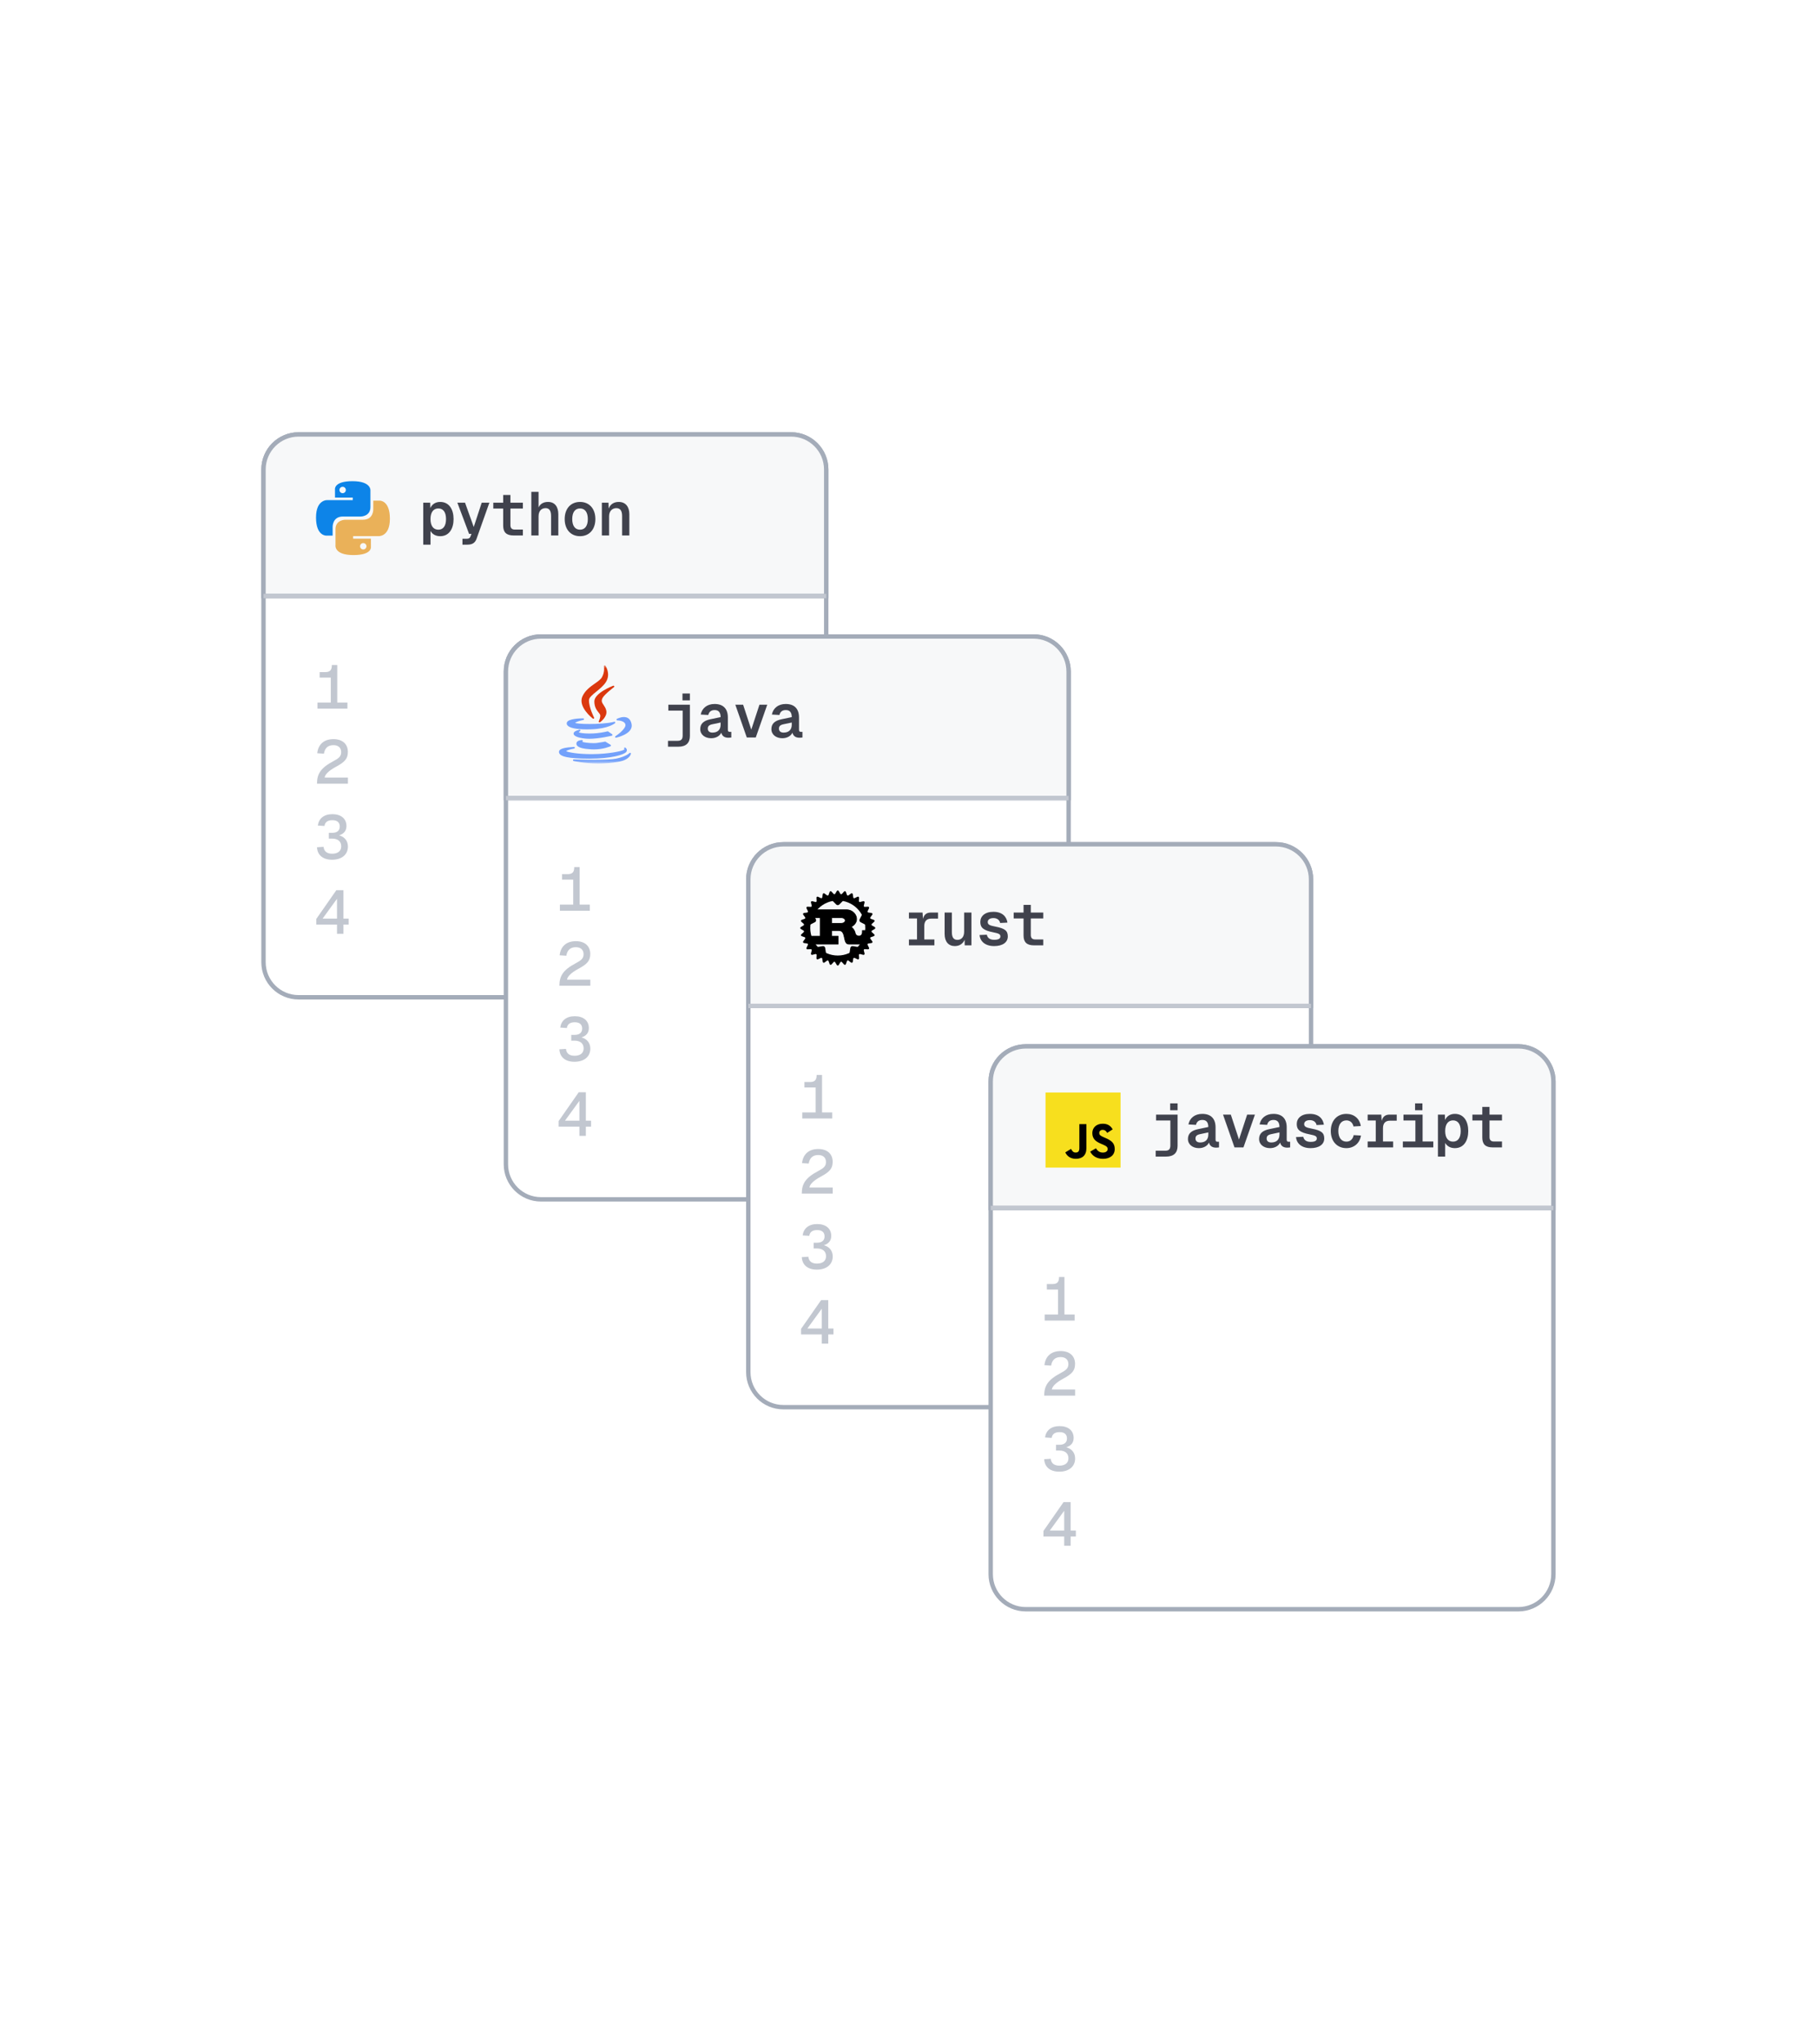 <svg width="630" height="708" viewBox="0 0 630 708" fill="none" xmlns="http://www.w3.org/2000/svg">
<g clip-path="url(#clip0_4753_28415)">
<g filter="url(#filter0_d_4753_28415)">
<path d="M271.159 147.5H100.466C93.754 147.5 88.312 152.941 88.312 159.653V330.347C88.312 337.059 93.754 342.5 100.466 342.5H271.159C277.871 342.5 283.312 337.059 283.312 330.347V159.653C283.312 152.941 277.871 147.5 271.159 147.5Z" fill="white" stroke="#A4ACB9" stroke-width="1.519"/>
<path d="M88.312 159.653C88.312 152.941 93.754 147.5 100.466 147.5H271.159C277.871 147.5 283.312 152.941 283.312 159.653V203.5H88.312V159.653Z" fill="#F7F8F9" stroke="#A4ACB9" stroke-width="1.519"/>
<path d="M143.672 185.691V171.144H146.075L146.118 172.994C146.777 171.633 147.968 170.888 149.542 170.888C152.69 170.888 154.178 173.547 154.178 176.822C154.178 180.098 152.69 182.756 149.542 182.756C148.032 182.756 146.841 182.118 146.181 180.948V185.691H143.672ZM148.904 180.502C150.563 180.502 151.562 179.247 151.562 176.822C151.562 174.398 150.563 173.143 148.904 173.143C147.287 173.143 146.181 174.355 146.181 176.822C146.181 179.289 147.266 180.502 148.904 180.502ZM157.254 185.691V183.649H158.7C159.466 183.649 159.806 183.437 160.019 182.884L160.38 181.948H159.551L155.489 171.144H158.147L161.167 179.566L163.932 171.144H166.591L162.146 183.649C161.635 185.096 160.636 185.691 158.955 185.691H157.254ZM174.941 182.501C172.495 182.501 171.368 181.416 171.368 179.098V173.185H167.944V171.144H171.368V168.485H173.877V171.144H178.195V173.185H173.877V178.907C173.877 179.949 174.367 180.459 175.387 180.459H178.195V182.501H174.941ZM181.122 182.501V167.4H183.631V172.803C184.227 171.484 185.418 170.888 186.928 170.888C189.289 170.888 190.48 172.611 190.48 175.185V182.501H187.97V175.759C187.97 173.845 187.289 173.036 186.056 173.036C184.631 173.036 183.631 174.015 183.631 175.886V182.501H181.122ZM198 182.756C194.789 182.756 192.683 180.438 192.683 176.822C192.683 173.207 194.789 170.888 198 170.888C201.19 170.888 203.317 173.207 203.317 176.822C203.317 180.438 201.19 182.756 198 182.756ZM198 180.502C199.723 180.502 200.701 179.162 200.701 176.822C200.701 174.483 199.723 173.143 198 173.143C196.277 173.143 195.299 174.483 195.299 176.822C195.299 179.162 196.277 180.502 198 180.502ZM205.563 182.501V171.144H207.86L207.924 173.185C208.52 171.611 209.838 170.888 211.412 170.888C213.901 170.888 215.092 172.696 215.092 175.163V182.501H212.582V175.759C212.582 173.93 211.923 173.036 210.561 173.036C209.2 173.036 208.073 174.015 208.073 175.844V182.501H205.563Z" fill="#030615" fill-opacity="0.75"/>
<path d="M107.019 242.501V240.395H111.634V231.739H107.764V229.846H109.678C111.337 229.846 111.996 229.187 111.996 227.4H113.868V240.395H117.398V242.501H107.019ZM106.849 268.501C106.849 265.141 108.104 263.035 112.528 260.696C114.421 259.696 115.229 259.037 115.229 257.569C115.229 256.123 114.314 255.145 112.549 255.145C110.613 255.145 109.55 256.208 109.252 258.101L106.934 257.952C107.253 254.953 109.21 253.06 112.549 253.06C115.76 253.06 117.547 254.847 117.547 257.484C117.547 259.824 116.526 260.972 113.442 262.631C110.826 264.035 109.593 265.375 109.508 266.395H117.568V268.501H106.849ZM112.081 294.841C108.742 294.841 106.977 293.097 106.849 290.524L109.125 290.375C109.295 292.098 110.486 292.757 112.102 292.757C113.782 292.757 115.25 292.055 115.25 290.205C115.25 288.397 113.953 287.525 112.124 287.525H110.954V285.526H112.124C113.57 285.526 114.74 284.93 114.74 283.356C114.74 281.889 113.825 281.145 112.166 281.145C110.465 281.145 109.614 281.889 109.444 283.144L107.147 282.995C107.445 280.634 109.189 279.06 112.187 279.06C115.165 279.06 117.058 280.613 117.058 283.165C117.058 284.781 116.186 285.866 114.506 286.398C116.42 286.908 117.568 288.333 117.568 290.269C117.568 293.161 115.314 294.841 112.081 294.841ZM113.782 320.501V317.311H106.594V315.375L113.549 305.401H116.016V315.248H117.823V317.311H116.016V320.501H113.782ZM108.784 315.248H113.782V308.378L108.784 315.248Z" fill="#C2C7D0"/>
<path d="M88.312 203.5H283.313" stroke="#C2C7D0" stroke-width="1.519"/>
<path d="M119.139 163.701C112.681 163.701 113.084 166.495 113.084 166.495L113.092 169.39H119.254V170.259H110.644C110.644 170.259 106.512 169.791 106.512 176.293C106.512 182.794 110.118 182.563 110.118 182.563H112.271V179.546C112.271 179.546 112.155 175.948 115.82 175.948C119.485 175.948 121.932 175.948 121.932 175.948C121.932 175.948 125.366 176.003 125.366 172.637C125.366 169.27 125.366 167.07 125.366 167.07C125.366 167.07 125.887 163.701 119.139 163.701ZM115.741 165.648C116.354 165.648 116.849 166.142 116.849 166.754C116.849 167.366 116.354 167.86 115.741 167.86C115.128 167.86 114.632 167.366 114.632 166.754C114.632 166.142 115.128 165.648 115.741 165.648Z" fill="#0D84E8"/>
<path d="M119.486 189.301C125.944 189.301 125.541 186.507 125.541 186.507L125.533 183.612H119.371V182.743H127.981C127.981 182.743 132.113 183.21 132.113 176.709C132.113 170.208 128.507 170.439 128.507 170.439H126.354V173.455C126.354 173.455 126.47 177.054 122.805 177.054C119.14 177.054 116.693 177.054 116.693 177.054C116.693 177.054 113.259 176.999 113.259 180.365C113.259 183.732 113.259 185.932 113.259 185.932C113.259 185.932 112.738 189.301 119.486 189.301ZM122.884 187.354C122.271 187.354 121.776 186.86 121.776 186.248C121.776 185.636 122.271 185.142 122.884 185.142C123.497 185.142 123.993 185.636 123.993 186.248C123.993 186.86 123.497 187.354 122.884 187.354Z" fill="#EAB159"/>
</g>
<g filter="url(#filter1_d_4753_28415)">
<path d="M355.159 217.5H184.466C177.754 217.5 172.312 222.941 172.312 229.653V400.347C172.312 407.059 177.754 412.5 184.466 412.5H355.159C361.871 412.5 367.312 407.059 367.312 400.347V229.653C367.312 222.941 361.871 217.5 355.159 217.5Z" fill="white" stroke="#A4ACB9" stroke-width="1.519"/>
<path d="M191.019 312.5V310.394H195.635V301.738H191.764V299.845H193.678C195.337 299.845 195.996 299.186 195.996 297.4H197.868V310.394H201.398V312.5H191.019ZM190.849 338.5C190.849 335.14 192.104 333.034 196.528 330.695C198.421 329.695 199.229 329.036 199.229 327.568C199.229 326.122 198.314 325.144 196.549 325.144C194.614 325.144 193.55 326.207 193.253 328.1L190.934 327.951C191.253 324.952 193.21 323.059 196.549 323.059C199.761 323.059 201.547 324.846 201.547 327.483C201.547 329.823 200.526 330.971 197.442 332.63C194.826 334.034 193.593 335.374 193.508 336.394H201.568V338.5H190.849ZM196.081 364.84C192.742 364.84 190.977 363.096 190.849 360.523L193.125 360.374C193.295 362.097 194.486 362.756 196.103 362.756C197.783 362.756 199.25 362.054 199.25 360.204C199.25 358.396 197.953 357.524 196.124 357.524H194.954V355.525H196.124C197.57 355.525 198.74 354.929 198.74 353.355C198.74 351.888 197.825 351.144 196.166 351.144C194.465 351.144 193.614 351.888 193.444 353.143L191.147 352.994C191.445 350.633 193.189 349.059 196.188 349.059C199.165 349.059 201.058 350.612 201.058 353.164C201.058 354.78 200.186 355.865 198.506 356.397C200.42 356.907 201.568 358.332 201.568 360.268C201.568 363.16 199.314 364.84 196.081 364.84ZM197.783 390.5V387.31H190.594V385.374L197.549 375.4H200.016V385.247H201.824V387.31H200.016V390.5H197.783ZM192.785 385.247H197.783V378.377L192.785 385.247Z" fill="#C2C7D0"/>
<path d="M172.312 229.653C172.312 222.941 177.754 217.5 184.466 217.5H355.159C361.871 217.5 367.312 222.941 367.312 229.653V273.5H172.312V229.653Z" fill="#F7F8F9" stroke="#A4ACB9" stroke-width="1.519"/>
<path d="M172.312 273.5H367.313" stroke="#C2C7D0" stroke-width="1.519"/>
<path d="M233.499 239.632V237.25H236.073V239.632H233.499ZM228.48 255.689V253.647H231.798C232.989 253.647 233.563 253.18 233.563 251.818V243.184H228.607V241.142H236.073V251.946C236.073 254.371 234.754 255.689 232.053 255.689H228.48ZM243.444 252.754C241.339 252.754 239.659 251.542 239.659 249.585C239.659 247.671 240.914 246.65 243.168 246.183L246.72 245.438C246.72 243.843 246.06 242.993 244.657 242.993C243.359 242.993 242.679 243.673 242.445 244.694L239.829 244.545C240.254 242.354 242.019 240.887 244.614 240.887C247.719 240.887 249.229 242.631 249.229 245.566V249.798C249.229 250.351 249.442 250.542 249.867 250.542H250.42V252.499C250.25 252.52 249.804 252.584 249.421 252.584C248.06 252.584 247.23 251.989 246.954 250.84C246.422 251.967 245.103 252.754 243.444 252.754ZM243.891 250.798C245.741 250.798 246.72 249.755 246.72 248.075V247.31L243.891 247.905C242.679 248.16 242.275 248.607 242.275 249.436C242.275 250.287 242.849 250.798 243.891 250.798ZM255.793 252.499L251.816 241.142H254.517L257.346 249.777L260.174 241.142H262.875L258.898 252.499H255.793ZM268.099 252.754C265.993 252.754 264.313 251.542 264.313 249.585C264.313 247.671 265.568 246.65 267.823 246.183L271.374 245.438C271.374 243.843 270.715 242.993 269.311 242.993C268.014 242.993 267.333 243.673 267.099 244.694L264.483 244.545C264.909 242.354 266.674 240.887 269.269 240.887C272.374 240.887 273.884 242.631 273.884 245.566V249.798C273.884 250.351 274.097 250.542 274.522 250.542H275.075V252.499C274.905 252.52 274.458 252.584 274.075 252.584C272.714 252.584 271.885 251.989 271.608 250.84C271.077 251.967 269.758 252.754 268.099 252.754ZM268.546 250.798C270.396 250.798 271.374 249.755 271.374 248.075V247.31L268.546 247.905C267.333 248.16 266.929 248.607 266.929 249.436C266.929 250.287 267.504 250.798 268.546 250.798Z" fill="#030615" fill-opacity="0.75"/>
<mask id="mask0_4753_28415" style="mask-type:luminance" maskUnits="userSpaceOnUse" x="186" y="227" width="35" height="35">
<path d="M220.312 227.5H186.312V261.5H220.312V227.5Z" fill="white"/>
</mask>
<g mask="url(#mask0_4753_28415)">
<path d="M203.147 233.8C201.576 234.905 199.795 236.157 198.841 238.229C197.184 241.844 202.232 245.787 202.448 245.953C202.498 245.992 202.558 246.011 202.618 246.011C202.681 246.011 202.745 245.989 202.797 245.946C202.897 245.862 202.925 245.72 202.865 245.604C202.847 245.569 201.035 242.049 201.102 239.524C201.126 238.645 202.357 237.647 203.66 236.591C204.853 235.623 206.206 234.527 206.997 233.244C208.735 230.421 206.804 227.645 206.784 227.617C206.707 227.509 206.566 227.47 206.444 227.523C206.324 227.577 206.257 227.708 206.284 227.837C206.288 227.855 206.664 229.691 205.619 231.583C205.188 232.364 204.242 233.03 203.147 233.8Z" fill="#DB380E"/>
<path d="M209.763 235.046C209.874 234.963 209.906 234.81 209.839 234.689C209.772 234.567 209.626 234.514 209.496 234.563C209.23 234.665 202.961 237.081 202.961 240C202.961 242.013 203.821 243.076 204.448 243.853C204.695 244.157 204.907 244.42 204.977 244.645C205.174 245.292 204.707 246.461 204.511 246.857C204.454 246.971 204.482 247.109 204.578 247.192C204.63 247.237 204.695 247.26 204.76 247.26C204.816 247.26 204.871 247.243 204.919 247.21C205.027 247.135 207.554 245.349 207.101 243.197C206.932 242.379 206.53 241.781 206.175 241.254C205.626 240.437 205.229 239.846 205.831 238.756C206.536 237.485 209.731 235.07 209.763 235.046Z" fill="#DB380E"/>
<path d="M193.446 247.305C193.338 247.627 193.389 247.946 193.592 248.228C194.272 249.172 196.679 249.691 200.37 249.691C200.87 249.691 201.399 249.681 201.94 249.662C207.842 249.451 210.031 247.612 210.121 247.534C210.219 247.449 210.246 247.307 210.184 247.192C210.123 247.077 209.991 247.02 209.865 247.054C207.787 247.622 203.905 247.823 201.213 247.823C198.201 247.823 196.667 247.606 196.291 247.446C196.484 247.182 197.672 246.709 199.145 246.419C199.286 246.392 199.383 246.262 199.369 246.119C199.355 245.976 199.235 245.867 199.092 245.867C198.228 245.867 193.898 245.936 193.446 247.305Z" fill="#73A1FB"/>
<path d="M213.196 245.41C211.978 245.41 210.824 246.02 210.775 246.046C210.663 246.106 210.606 246.236 210.637 246.36C210.668 246.483 210.779 246.57 210.907 246.571C210.932 246.571 213.503 246.592 213.736 248.06C213.942 249.328 211.304 251.381 210.269 252.065C210.158 252.139 210.114 252.282 210.166 252.405C210.21 252.51 210.313 252.576 210.423 252.576C210.442 252.576 210.462 252.574 210.481 252.57C210.727 252.517 216.485 251.249 215.876 247.896C215.505 245.841 214.213 245.41 213.196 245.41Z" fill="#73A1FB"/>
<path d="M209.245 251.655C209.266 251.548 209.221 251.439 209.131 251.376L207.751 250.409C207.683 250.362 207.598 250.347 207.519 250.368C207.505 250.371 206.061 250.751 203.965 250.984C203.133 251.077 202.201 251.126 201.27 251.126C199.174 251.126 197.804 250.88 197.605 250.699C197.578 250.649 197.587 250.626 197.591 250.613C197.628 250.512 197.822 250.392 197.947 250.345C198.085 250.294 198.16 250.143 198.117 250.002C198.074 249.861 197.929 249.778 197.785 249.812C196.4 250.147 195.723 250.614 195.772 251.202C195.86 252.243 198.272 252.778 200.312 252.919C200.605 252.939 200.922 252.949 201.255 252.949C204.647 252.949 208.995 251.885 209.038 251.874C209.144 251.848 209.225 251.763 209.245 251.655Z" fill="#73A1FB"/>
<path d="M198.839 253.891C198.944 253.823 198.99 253.694 198.953 253.575C198.916 253.455 198.805 253.377 198.68 253.379C198.494 253.384 196.864 253.457 196.749 254.496C196.715 254.806 196.804 255.089 197.014 255.338C197.599 256.032 199.18 256.444 201.844 256.599C202.159 256.618 202.48 256.627 202.796 256.627C206.184 256.627 208.465 255.566 208.561 255.521C208.654 255.477 208.715 255.386 208.72 255.284C208.726 255.182 208.675 255.085 208.587 255.031L206.842 253.966C206.782 253.929 206.709 253.917 206.64 253.931C206.629 253.933 205.521 254.163 203.849 254.39C203.533 254.433 203.137 254.455 202.672 254.455C201.002 254.455 199.144 254.182 198.788 254.004C198.783 253.97 198.789 253.928 198.839 253.891Z" fill="#73A1FB"/>
<path d="M201.217 259.829C208.977 259.822 213.142 258.442 213.944 257.574C214.228 257.267 214.259 256.976 214.235 256.786C214.175 256.318 213.749 256.032 213.701 256.001C213.584 255.926 213.428 255.946 213.337 256.05C213.246 256.155 213.244 256.308 213.335 256.413C213.384 256.476 213.413 256.581 213.269 256.725C212.949 257.024 209.714 257.934 204.327 258.207C203.59 258.245 202.816 258.265 202.027 258.265C197.205 258.265 193.675 257.604 193.212 257.219C193.391 256.963 194.639 256.553 195.967 256.321C196.116 256.295 196.217 256.154 196.194 256.004C196.171 255.854 196.033 255.75 195.881 255.77C195.844 255.775 195.717 255.783 195.57 255.792C193.379 255.925 190.848 256.223 190.716 257.352C190.675 257.696 190.778 258.008 191.019 258.28C191.611 258.945 193.312 259.829 201.217 259.829Z" fill="#73A1FB"/>
<path d="M215.47 257.821C215.36 257.77 215.231 257.796 215.149 257.884C215.137 257.896 213.971 259.116 210.463 259.833C209.12 260.102 206.599 260.238 202.97 260.238C199.335 260.238 195.876 260.095 195.841 260.094C195.697 260.087 195.573 260.192 195.554 260.334C195.534 260.476 195.625 260.61 195.765 260.643C195.801 260.652 199.426 261.501 204.383 261.501C206.761 261.501 209.074 261.308 211.259 260.927C215.334 260.213 215.619 258.192 215.63 258.106C215.644 257.987 215.579 257.871 215.47 257.821Z" fill="#73A1FB"/>
</g>
</g>
<g filter="url(#filter2_d_4753_28415)">
<path d="M439.159 289.5H268.466C261.754 289.5 256.312 294.941 256.312 301.653V472.347C256.312 479.059 261.754 484.5 268.466 484.5H439.159C445.871 484.5 451.313 479.059 451.313 472.347V301.653C451.313 294.941 445.871 289.5 439.159 289.5Z" fill="white" stroke="#A4ACB9" stroke-width="1.519"/>
<path d="M275.019 384.5V382.394H279.635V373.738H275.764V371.845H277.678C279.337 371.845 279.996 371.186 279.996 369.4H281.868V382.394H285.398V384.5H275.019ZM274.849 410.5C274.849 407.14 276.104 405.034 280.528 402.695C282.421 401.695 283.229 401.036 283.229 399.568C283.229 398.122 282.314 397.144 280.549 397.144C278.614 397.144 277.55 398.207 277.253 400.1L274.934 399.951C275.253 396.952 277.21 395.059 280.549 395.059C283.761 395.059 285.547 396.846 285.547 399.483C285.547 401.823 284.526 402.971 281.442 404.63C278.826 406.034 277.593 407.374 277.508 408.394H285.568V410.5H274.849ZM280.081 436.84C276.742 436.84 274.977 435.096 274.849 432.523L277.125 432.374C277.295 434.097 278.486 434.756 280.103 434.756C281.783 434.756 283.25 434.054 283.25 432.204C283.25 430.396 281.953 429.524 280.124 429.524H278.954V427.525H280.124C281.57 427.525 282.74 426.929 282.74 425.355C282.74 423.888 281.825 423.144 280.166 423.144C278.465 423.144 277.614 423.888 277.444 425.143L275.147 424.994C275.445 422.633 277.189 421.059 280.188 421.059C283.165 421.059 285.058 422.612 285.058 425.164C285.058 426.78 284.186 427.865 282.506 428.397C284.42 428.907 285.568 430.332 285.568 432.268C285.568 435.16 283.314 436.84 280.081 436.84ZM281.783 462.5V459.31H274.594V457.374L281.549 447.4H284.016V457.247H285.824V459.31H284.016V462.5H281.783ZM276.785 457.247H281.783V450.377L276.785 457.247Z" fill="#C2C7D0"/>
<path d="M256.312 301.653C256.312 294.941 261.755 289.5 268.467 289.5H439.16C445.872 289.5 451.313 294.941 451.313 301.653V345.5H256.312V301.653Z" fill="#F7F8F9" stroke="#A4ACB9" stroke-width="1.519"/>
<path d="M256.312 345.5H451.313" stroke="#C2C7D0" stroke-width="1.519"/>
<path d="M311.973 324.5V322.458H314.781V315.184H311.973V313.143H316.695L316.844 315.333C317.205 313.866 318.077 313.143 319.566 313.143H322.055V315.248H319.715C318.099 315.248 317.29 316.142 317.29 317.864V322.458H320.8V324.5H311.973ZM327.874 324.755C325.704 324.755 324.343 323.245 324.343 320.544V313.143H326.853V319.885C326.853 321.799 327.491 322.607 328.788 322.607C330.15 322.607 331.107 321.608 331.107 319.8V313.143H333.638V324.5H331.298L331.277 322.565C330.681 323.968 329.49 324.755 327.874 324.755ZM341.498 324.755C338.329 324.755 336.628 323.054 336.458 320.927L338.968 320.821C339.201 321.905 339.988 322.586 341.52 322.586C342.945 322.586 343.668 322.203 343.668 321.437C343.668 320.693 343.285 320.395 341.201 319.991C337.819 319.332 336.713 318.396 336.713 316.418C336.713 314.44 338.244 312.888 341.243 312.888C344.455 312.888 345.837 314.674 346.114 316.631L343.583 316.758C343.391 315.759 342.562 315.057 341.265 315.057C339.882 315.057 339.287 315.695 339.287 316.418C339.287 317.311 339.903 317.63 341.945 318.013C345.305 318.651 346.241 319.502 346.241 321.416C346.241 323.5 344.412 324.755 341.498 324.755ZM355.272 324.5C352.826 324.5 351.699 323.415 351.699 321.097V315.184H348.275V313.143H351.699V310.484H354.209V313.143H358.526V315.184H354.209V320.906C354.209 321.948 354.698 322.458 355.719 322.458H358.526V324.5H355.272Z" fill="#030615" fill-opacity="0.75"/>
<path d="M285.207 314.91H288.426C290.407 314.91 290.407 316.89 288.426 316.89H285.207V314.91ZM277.531 324.071H287.435V321.348H285.207V319.367H287.683C290.407 319.367 288.921 324.071 291.15 324.071H297.34V319.367H295.854V319.862C295.854 321.843 293.626 321.595 293.378 320.357C293.131 319.119 292.14 318.129 291.892 318.129C295.607 316.148 293.378 312.186 290.407 312.186H278.769V314.91H281.245V321.348H277.531V324.071Z" fill="black"/>
<path fill-rule="evenodd" clip-rule="evenodd" d="M278.648 312.187C278.648 312.118 278.703 312.062 278.772 312.062H290.41C291.949 312.062 293.294 313.087 293.776 314.372C294.018 315.017 294.043 315.729 293.763 316.411C293.504 317.041 292.989 317.634 292.165 318.12C292.201 318.146 292.239 318.175 292.278 318.208C292.417 318.327 292.577 318.497 292.736 318.704C293.054 319.117 293.374 319.69 293.503 320.333C293.612 320.879 294.165 321.221 294.706 321.193C294.971 321.179 295.225 321.076 295.413 320.867C295.601 320.659 295.734 320.335 295.734 319.863V319.368C295.734 319.299 295.789 319.243 295.857 319.243H297.343C297.411 319.243 297.467 319.299 297.467 319.368V324.072C297.467 324.141 297.411 324.196 297.343 324.196H291.153C290.851 324.196 290.604 324.116 290.403 323.971C290.204 323.826 290.057 323.624 289.943 323.392C289.74 322.98 289.63 322.448 289.521 321.923C289.509 321.864 289.496 321.804 289.484 321.745C289.359 321.153 289.223 320.588 288.959 320.169C288.828 319.962 288.667 319.793 288.464 319.676C288.261 319.56 288.008 319.491 287.686 319.491H285.334V321.225H287.438C287.507 321.225 287.562 321.28 287.562 321.349V324.072C287.562 324.141 287.507 324.196 287.438 324.196H277.534C277.465 324.196 277.41 324.141 277.41 324.072V321.349C277.41 321.28 277.465 321.225 277.534 321.225H281.124V315.034H278.772C278.703 315.034 278.648 314.979 278.648 314.911V312.187ZM278.895 312.311V314.786H281.248C281.316 314.786 281.372 314.842 281.372 314.911V321.349C281.372 321.417 281.316 321.471 281.248 321.471H277.657V323.949H287.314V321.471H285.21C285.141 321.471 285.086 321.417 285.086 321.349V319.368C285.086 319.299 285.141 319.243 285.21 319.243H287.686C288.045 319.243 288.341 319.322 288.587 319.462C288.832 319.603 289.02 319.802 289.168 320.036C289.46 320.498 289.603 321.109 289.726 321.695C289.738 321.753 289.751 321.812 289.763 321.87C289.873 322.401 289.977 322.901 290.165 323.283C290.268 323.492 290.392 323.657 290.548 323.77C290.703 323.882 290.897 323.949 291.153 323.949H297.219V319.491H295.981V319.863C295.981 320.382 295.835 320.769 295.597 321.033C295.36 321.296 295.041 321.424 294.719 321.441C294.083 321.475 293.398 321.074 293.26 320.382C293.141 319.786 292.842 319.247 292.54 318.855C292.39 318.659 292.241 318.504 292.117 318.398C292.055 318.345 292.001 318.306 291.958 318.282C291.92 318.26 291.9 318.255 291.896 318.254L291.895 318.253C291.839 318.253 291.789 318.214 291.775 318.16C291.762 318.103 291.787 318.047 291.837 318.02C292.746 317.536 293.28 316.936 293.534 316.318C293.787 315.7 293.766 315.051 293.544 314.458C293.097 313.266 291.842 312.311 290.41 312.311H278.895ZM285.086 314.911C285.086 314.842 285.141 314.786 285.21 314.786H288.429C289.452 314.786 290.038 315.306 290.038 315.9C290.038 316.494 289.452 317.015 288.429 317.015H285.21C285.141 317.015 285.086 316.96 285.086 316.891V314.911ZM285.334 315.034V316.768H288.429C289.386 316.768 289.791 316.296 289.791 315.9C289.791 315.504 289.386 315.034 288.429 315.034H285.334Z" fill="black"/>
<path fill-rule="evenodd" clip-rule="evenodd" d="M287.312 308.967C282.047 308.967 277.779 313.235 277.779 318.5C277.779 323.765 282.047 328.033 287.312 328.033C292.578 328.033 296.846 323.765 296.846 318.5C296.846 313.235 292.578 308.967 287.312 308.967ZM275.551 318.5C275.551 312.004 280.817 306.738 287.312 306.738C293.808 306.738 299.074 312.004 299.074 318.5C299.074 324.996 293.808 330.262 287.312 330.262C280.817 330.262 275.551 324.996 275.551 318.5Z" fill="black"/>
<path d="M298.703 319.244L299.941 318.501L298.703 317.758V319.244Z" fill="black"/>
<path fill-rule="evenodd" clip-rule="evenodd" d="M298.52 317.435C298.636 317.369 298.779 317.371 298.894 317.44L300.132 318.183C300.244 318.25 300.312 318.371 300.312 318.501C300.312 318.631 300.244 318.752 300.132 318.819L298.894 319.562C298.779 319.631 298.636 319.633 298.52 319.567C298.404 319.501 298.332 319.378 298.332 319.244V317.758C298.332 317.624 298.404 317.501 298.52 317.435ZM299.074 318.414V318.588L299.219 318.501L299.074 318.414Z" fill="black"/>
<path d="M298.34 321.451L299.699 320.964L298.63 319.994L298.34 321.451Z" fill="black"/>
<path fill-rule="evenodd" clip-rule="evenodd" d="M298.514 319.642C298.641 319.6 298.78 319.63 298.88 319.719L299.949 320.69C300.046 320.777 300.089 320.909 300.064 321.037C300.038 321.165 299.948 321.27 299.825 321.314L298.465 321.801C298.34 321.847 298.199 321.82 298.098 321.733C297.996 321.646 297.95 321.511 297.976 321.379L298.266 319.922C298.292 319.791 298.387 319.684 298.514 319.642ZM298.866 320.71L298.832 320.881L298.991 320.824L298.866 320.71Z" fill="black"/>
<path d="M297.551 323.546L298.979 323.334L298.119 322.174L297.551 323.546Z" fill="black"/>
<path fill-rule="evenodd" clip-rule="evenodd" d="M298.075 321.803C298.208 321.787 298.339 321.843 298.419 321.951L299.278 323.111C299.356 323.215 299.373 323.353 299.323 323.474C299.273 323.594 299.163 323.68 299.034 323.699L297.606 323.912C297.474 323.931 297.341 323.878 297.259 323.773C297.177 323.667 297.157 323.526 297.208 323.402L297.777 322.029C297.828 321.906 297.942 321.819 298.075 321.803ZM298.212 322.92L298.146 323.08L298.313 323.055L298.212 322.92Z" fill="black"/>
<path d="M296.371 325.446L297.813 325.516L297.196 324.211L296.371 325.446Z" fill="black"/>
<path fill-rule="evenodd" clip-rule="evenodd" d="M297.224 323.841C297.358 323.851 297.476 323.932 297.533 324.053L298.15 325.358C298.205 325.476 298.195 325.615 298.123 325.723C298.05 325.832 297.926 325.894 297.796 325.888L296.354 325.818C296.22 325.811 296.1 325.733 296.04 325.614C295.98 325.494 295.988 325.352 296.063 325.241L296.888 324.005C296.963 323.894 297.091 323.831 297.224 323.841ZM297.141 324.963L297.045 325.108L297.214 325.116L297.141 324.963Z" fill="black"/>
<path d="M294.844 327.08L296.244 327.43L295.894 326.029L294.844 327.08Z" fill="black"/>
<path fill-rule="evenodd" clip-rule="evenodd" d="M295.993 325.672C296.122 325.708 296.222 325.81 296.254 325.94L296.605 327.341C296.636 327.467 296.599 327.601 296.507 327.693C296.415 327.786 296.281 327.823 296.154 327.791L294.753 327.441C294.624 327.408 294.521 327.309 294.486 327.18C294.45 327.051 294.486 326.913 294.581 326.818L295.631 325.767C295.726 325.673 295.864 325.636 295.993 325.672ZM295.693 326.757L295.57 326.879L295.734 326.92L295.693 326.757Z" fill="black"/>
<path d="M293.023 328.385L294.329 329.001L294.258 327.559L293.023 328.385Z" fill="black"/>
<path fill-rule="evenodd" clip-rule="evenodd" d="M294.425 327.227C294.545 327.288 294.623 327.407 294.629 327.541L294.7 328.983C294.706 329.114 294.643 329.238 294.535 329.31C294.426 329.383 294.288 329.393 294.17 329.337L292.864 328.72C292.743 328.663 292.663 328.545 292.653 328.412C292.643 328.279 292.705 328.15 292.817 328.076L294.052 327.25C294.163 327.176 294.306 327.167 294.425 327.227ZM293.919 328.232L293.775 328.329L293.927 328.401L293.919 328.232Z" fill="black"/>
<path d="M290.984 329.307L292.144 330.166L292.357 328.738L290.984 329.307Z" fill="black"/>
<path fill-rule="evenodd" clip-rule="evenodd" d="M292.586 328.445C292.692 328.528 292.745 328.66 292.725 328.793L292.513 330.221C292.493 330.35 292.408 330.46 292.287 330.509C292.167 330.559 292.029 330.542 291.924 330.465L290.764 329.605C290.656 329.525 290.6 329.394 290.616 329.261C290.633 329.129 290.719 329.015 290.843 328.964L292.216 328.395C292.339 328.344 292.481 328.363 292.586 328.445ZM291.894 329.332L291.733 329.399L291.869 329.499L291.894 329.332Z" fill="black"/>
<path d="M288.805 329.817L289.775 330.886L290.262 329.527L288.805 329.817Z" fill="black"/>
<path fill-rule="evenodd" clip-rule="evenodd" d="M290.544 329.283C290.631 329.384 290.657 329.525 290.612 329.651L290.125 331.01C290.081 331.133 289.976 331.224 289.848 331.249C289.72 331.275 289.588 331.231 289.5 331.134L288.53 330.065C288.44 329.966 288.41 329.826 288.452 329.699C288.494 329.572 288.601 329.477 288.733 329.451L290.19 329.161C290.321 329.135 290.456 329.182 290.544 329.283ZM289.691 330.018L289.521 330.052L289.634 330.177L289.691 330.018Z" fill="black"/>
<path d="M286.57 329.891L287.312 331.13L288.055 329.891H286.57Z" fill="black"/>
<path fill-rule="evenodd" clip-rule="evenodd" d="M288.38 329.708C288.446 329.825 288.444 329.968 288.375 330.083L287.632 331.321C287.565 331.433 287.444 331.501 287.313 331.501C287.183 331.501 287.062 331.433 286.995 331.321L286.252 330.083C286.183 329.968 286.181 329.825 286.247 329.708C286.313 329.592 286.437 329.52 286.571 329.52H288.056C288.19 329.52 288.314 329.592 288.38 329.708ZM287.4 330.263H287.227L287.313 330.408L287.4 330.263Z" fill="black"/>
<path d="M284.363 329.527L284.85 330.886L285.82 329.817L284.363 329.527Z" fill="black"/>
<path fill-rule="evenodd" clip-rule="evenodd" d="M286.174 329.699C286.216 329.826 286.186 329.966 286.096 330.065L285.126 331.134C285.038 331.231 284.906 331.275 284.778 331.249C284.65 331.224 284.545 331.133 284.501 331.01L284.014 329.651C283.969 329.525 283.995 329.384 284.082 329.283C284.17 329.182 284.305 329.135 284.436 329.161L285.893 329.451C286.025 329.477 286.132 329.572 286.174 329.699ZM285.105 330.052L284.935 330.018L284.992 330.177L285.105 330.052Z" fill="black"/>
<path d="M282.266 328.738L282.479 330.166L283.639 329.307L282.266 328.738Z" fill="black"/>
<path fill-rule="evenodd" clip-rule="evenodd" d="M284.008 329.261C284.024 329.394 283.968 329.525 283.86 329.605L282.7 330.465C282.595 330.542 282.457 330.559 282.337 330.509C282.216 330.46 282.131 330.35 282.111 330.221L281.899 328.793C281.879 328.66 281.932 328.528 282.038 328.445C282.143 328.363 282.285 328.344 282.408 328.395L283.781 328.964C283.905 329.015 283.991 329.129 284.008 329.261ZM282.891 329.399L282.73 329.332L282.755 329.499L282.891 329.399Z" fill="black"/>
<path d="M280.368 327.559L280.297 329.001L281.603 328.385L280.368 327.559Z" fill="black"/>
<path fill-rule="evenodd" clip-rule="evenodd" d="M281.973 328.412C281.963 328.545 281.883 328.663 281.762 328.72L280.456 329.337C280.338 329.393 280.2 329.383 280.091 329.31C279.983 329.238 279.92 329.114 279.926 328.983L279.997 327.541C280.003 327.407 280.081 327.288 280.201 327.227C280.32 327.167 280.463 327.176 280.574 327.25L281.809 328.076C281.921 328.15 281.983 328.279 281.973 328.412ZM280.851 328.329L280.707 328.232L280.699 328.401L280.851 328.329Z" fill="black"/>
<path d="M278.733 326.029L278.383 327.43L279.783 327.08L278.733 326.029Z" fill="black"/>
<path fill-rule="evenodd" clip-rule="evenodd" d="M280.141 327.18C280.106 327.309 280.003 327.408 279.874 327.441L278.473 327.791C278.346 327.823 278.212 327.786 278.12 327.693C278.028 327.601 277.991 327.467 278.022 327.341L278.373 325.94C278.405 325.81 278.505 325.708 278.634 325.672C278.763 325.636 278.901 325.673 278.996 325.767L280.046 326.818C280.141 326.913 280.177 327.051 280.141 327.18ZM279.057 326.879L278.934 326.757L278.893 326.92L279.057 326.879Z" fill="black"/>
<path d="M277.43 324.211L276.812 325.516L278.255 325.446L277.43 324.211Z" fill="black"/>
<path fill-rule="evenodd" clip-rule="evenodd" d="M278.587 325.614C278.527 325.733 278.407 325.811 278.273 325.818L276.831 325.888C276.701 325.894 276.577 325.832 276.504 325.723C276.432 325.615 276.422 325.476 276.477 325.358L277.094 324.053C277.151 323.932 277.269 323.851 277.403 323.841C277.536 323.831 277.664 323.894 277.739 324.005L278.564 325.241C278.639 325.352 278.647 325.494 278.587 325.614ZM277.582 325.108L277.486 324.963L277.413 325.116L277.582 325.108Z" fill="black"/>
<path d="M276.505 322.174L275.645 323.334L277.073 323.546L276.505 322.174Z" fill="black"/>
<path fill-rule="evenodd" clip-rule="evenodd" d="M277.366 323.773C277.284 323.878 277.151 323.931 277.019 323.912L275.591 323.699C275.462 323.68 275.352 323.594 275.302 323.474C275.252 323.353 275.269 323.215 275.347 323.111L276.206 321.951C276.286 321.843 276.417 321.787 276.55 321.803C276.683 321.819 276.797 321.906 276.848 322.029L277.417 323.402C277.468 323.526 277.448 323.667 277.366 323.773ZM276.479 323.08L276.413 322.92L276.312 323.055L276.479 323.08Z" fill="black"/>
<path d="M275.995 319.994L274.926 320.964L276.285 321.451L275.995 319.994Z" fill="black"/>
<path fill-rule="evenodd" clip-rule="evenodd" d="M276.528 321.733C276.427 321.82 276.286 321.847 276.161 321.801L274.801 321.314C274.678 321.27 274.588 321.165 274.562 321.037C274.537 320.909 274.58 320.777 274.677 320.69L275.746 319.719C275.846 319.63 275.985 319.6 276.112 319.642C276.239 319.684 276.334 319.791 276.36 319.922L276.65 321.379C276.676 321.511 276.63 321.646 276.528 321.733ZM275.794 320.881L275.76 320.71L275.635 320.824L275.794 320.881Z" fill="black"/>
<path d="M275.922 317.758L274.684 318.501L275.922 319.244V317.758Z" fill="black"/>
<path fill-rule="evenodd" clip-rule="evenodd" d="M276.105 319.567C275.989 319.633 275.847 319.631 275.732 319.562L274.493 318.819C274.381 318.752 274.312 318.631 274.312 318.501C274.312 318.371 274.381 318.25 274.493 318.183L275.732 317.44C275.847 317.371 275.989 317.369 276.105 317.435C276.221 317.501 276.294 317.624 276.294 317.758V319.244C276.294 319.378 276.221 319.501 276.105 319.567ZM275.551 318.588V318.414L275.407 318.501L275.551 318.588Z" fill="black"/>
<path d="M276.285 315.549L274.926 316.036L275.995 317.006L276.285 315.549Z" fill="black"/>
<path fill-rule="evenodd" clip-rule="evenodd" d="M276.112 317.359C275.985 317.401 275.846 317.371 275.746 317.282L274.677 316.311C274.58 316.224 274.537 316.092 274.562 315.964C274.588 315.836 274.678 315.731 274.801 315.687L276.161 315.2C276.286 315.154 276.427 315.181 276.528 315.268C276.63 315.355 276.676 315.49 276.65 315.622L276.36 317.079C276.334 317.21 276.239 317.317 276.112 317.359ZM275.76 316.291L275.794 316.12L275.635 316.177L275.76 316.291Z" fill="black"/>
<path d="M277.073 313.455L275.645 313.667L276.505 314.827L277.073 313.455Z" fill="black"/>
<path fill-rule="evenodd" clip-rule="evenodd" d="M276.55 315.197C276.417 315.213 276.286 315.157 276.206 315.049L275.347 313.889C275.269 313.785 275.252 313.647 275.302 313.526C275.352 313.406 275.462 313.32 275.591 313.301L277.019 313.088C277.151 313.069 277.284 313.122 277.366 313.227C277.448 313.333 277.468 313.474 277.417 313.598L276.848 314.971C276.797 315.094 276.683 315.181 276.55 315.197ZM276.413 314.08L276.479 313.92L276.312 313.945L276.413 314.08Z" fill="black"/>
<path d="M278.255 311.554L276.812 311.484L277.43 312.789L278.255 311.554Z" fill="black"/>
<path fill-rule="evenodd" clip-rule="evenodd" d="M277.403 313.161C277.269 313.151 277.151 313.07 277.094 312.949L276.477 311.644C276.422 311.526 276.432 311.387 276.504 311.279C276.577 311.17 276.701 311.108 276.831 311.114L278.273 311.184C278.407 311.191 278.527 311.269 278.587 311.388C278.647 311.508 278.639 311.65 278.564 311.761L277.739 312.997C277.664 313.108 277.536 313.171 277.403 313.161ZM277.486 312.039L277.582 311.894L277.413 311.886L277.486 312.039Z" fill="black"/>
<path d="M279.783 309.92L278.383 309.57L278.733 310.971L279.783 309.92Z" fill="black"/>
<path fill-rule="evenodd" clip-rule="evenodd" d="M278.634 311.33C278.505 311.294 278.405 311.192 278.373 311.062L278.022 309.661C277.991 309.535 278.028 309.401 278.12 309.309C278.212 309.216 278.346 309.179 278.473 309.211L279.874 309.561C280.003 309.594 280.106 309.693 280.141 309.822C280.177 309.951 280.141 310.089 280.046 310.184L278.996 311.235C278.901 311.329 278.763 311.366 278.634 311.33ZM278.934 310.245L279.057 310.123L278.893 310.082L278.934 310.245Z" fill="black"/>
<path d="M281.603 308.616L280.297 308L280.368 309.442L281.603 308.616Z" fill="black"/>
<path fill-rule="evenodd" clip-rule="evenodd" d="M280.201 309.775C280.081 309.714 280.003 309.595 279.997 309.461L279.926 308.019C279.92 307.888 279.983 307.764 280.091 307.692C280.2 307.619 280.338 307.609 280.456 307.665L281.762 308.282C281.883 308.339 281.963 308.457 281.973 308.59C281.983 308.723 281.921 308.852 281.809 308.926L280.574 309.752C280.463 309.826 280.32 309.835 280.201 309.775ZM280.707 308.77L280.851 308.673L280.699 308.601L280.707 308.77Z" fill="black"/>
<path d="M283.639 307.691L282.479 306.832L282.266 308.26L283.639 307.691Z" fill="black"/>
<path fill-rule="evenodd" clip-rule="evenodd" d="M282.038 308.553C281.932 308.47 281.879 308.338 281.899 308.205L282.111 306.777C282.131 306.648 282.216 306.538 282.337 306.489C282.457 306.439 282.595 306.456 282.7 306.533L283.86 307.393C283.968 307.473 284.024 307.604 284.008 307.737C283.991 307.869 283.905 307.983 283.781 308.034L282.408 308.603C282.285 308.654 282.143 308.635 282.038 308.553ZM282.73 307.666L282.891 307.599L282.755 307.499L282.73 307.666Z" fill="black"/>
<path d="M285.82 307.182L284.85 306.113L284.363 307.472L285.82 307.182Z" fill="black"/>
<path fill-rule="evenodd" clip-rule="evenodd" d="M284.082 307.716C283.995 307.615 283.969 307.474 284.014 307.348L284.501 305.989C284.545 305.866 284.65 305.775 284.778 305.75C284.906 305.724 285.038 305.768 285.126 305.865L286.096 306.934C286.186 307.033 286.216 307.173 286.174 307.3C286.132 307.427 286.025 307.522 285.893 307.548L284.436 307.838C284.305 307.864 284.17 307.817 284.082 307.716ZM284.935 306.981L285.105 306.947L284.992 306.822L284.935 306.981Z" fill="black"/>
<path d="M288.055 307.11L287.312 305.871L286.57 307.11H288.055Z" fill="black"/>
<path fill-rule="evenodd" clip-rule="evenodd" d="M286.247 307.293C286.181 307.176 286.183 307.033 286.252 306.918L286.995 305.68C287.062 305.568 287.183 305.5 287.313 305.5C287.444 305.5 287.565 305.568 287.632 305.68L288.375 306.918C288.444 307.033 288.446 307.176 288.38 307.293C288.314 307.409 288.19 307.481 288.056 307.481H286.571C286.437 307.481 286.313 307.409 286.247 307.293ZM287.227 306.738H287.4L287.313 306.593L287.227 306.738Z" fill="black"/>
<path d="M290.262 307.472L289.775 306.113L288.805 307.182L290.262 307.472Z" fill="black"/>
<path fill-rule="evenodd" clip-rule="evenodd" d="M288.452 307.3C288.41 307.173 288.44 307.033 288.53 306.934L289.5 305.865C289.588 305.768 289.72 305.724 289.848 305.75C289.976 305.775 290.081 305.866 290.125 305.989L290.612 307.348C290.657 307.474 290.631 307.615 290.544 307.716C290.456 307.817 290.321 307.864 290.19 307.838L288.733 307.548C288.601 307.522 288.494 307.427 288.452 307.3ZM289.521 306.947L289.691 306.981L289.634 306.822L289.521 306.947Z" fill="black"/>
<path d="M292.357 308.26L292.144 306.832L290.984 307.691L292.357 308.26Z" fill="black"/>
<path fill-rule="evenodd" clip-rule="evenodd" d="M290.616 307.737C290.6 307.604 290.656 307.473 290.764 307.393L291.924 306.533C292.029 306.456 292.167 306.439 292.287 306.489C292.408 306.538 292.493 306.648 292.513 306.777L292.725 308.205C292.745 308.338 292.692 308.47 292.586 308.553C292.481 308.635 292.339 308.654 292.216 308.603L290.843 308.034C290.719 307.983 290.633 307.869 290.616 307.737ZM291.733 307.599L291.894 307.666L291.869 307.499L291.733 307.599Z" fill="black"/>
<path d="M294.258 309.442L294.329 308L293.023 308.616L294.258 309.442Z" fill="black"/>
<path fill-rule="evenodd" clip-rule="evenodd" d="M292.653 308.59C292.663 308.457 292.743 308.339 292.864 308.282L294.17 307.665C294.288 307.609 294.426 307.619 294.535 307.692C294.643 307.764 294.706 307.888 294.7 308.019L294.629 309.461C294.623 309.595 294.545 309.714 294.425 309.775C294.306 309.835 294.163 309.826 294.052 309.752L292.817 308.926C292.705 308.852 292.643 308.723 292.653 308.59ZM293.775 308.673L293.919 308.77L293.927 308.601L293.775 308.673Z" fill="black"/>
<path d="M295.894 310.971L296.244 309.57L294.844 309.92L295.894 310.971Z" fill="black"/>
<path fill-rule="evenodd" clip-rule="evenodd" d="M294.486 309.822C294.521 309.693 294.624 309.594 294.753 309.561L296.154 309.211C296.281 309.179 296.415 309.216 296.507 309.309C296.599 309.401 296.636 309.535 296.605 309.661L296.254 311.062C296.222 311.192 296.122 311.294 295.993 311.33C295.864 311.366 295.726 311.329 295.631 311.235L294.581 310.184C294.486 310.089 294.45 309.951 294.486 309.822ZM295.57 310.123L295.693 310.245L295.734 310.082L295.57 310.123Z" fill="black"/>
<path d="M297.196 312.789L297.813 311.484L296.371 311.554L297.196 312.789Z" fill="black"/>
<path fill-rule="evenodd" clip-rule="evenodd" d="M296.04 311.388C296.1 311.269 296.22 311.191 296.354 311.184L297.796 311.114C297.926 311.108 298.05 311.17 298.123 311.279C298.195 311.387 298.205 311.526 298.15 311.644L297.533 312.949C297.476 313.07 297.358 313.151 297.224 313.161C297.091 313.171 296.963 313.108 296.888 312.997L296.063 311.761C295.988 311.65 295.98 311.508 296.04 311.388ZM297.045 311.894L297.141 312.039L297.214 311.886L297.045 311.894Z" fill="black"/>
<path d="M298.119 314.827L298.979 313.667L297.551 313.455L298.119 314.827Z" fill="black"/>
<path fill-rule="evenodd" clip-rule="evenodd" d="M297.259 313.227C297.341 313.122 297.474 313.069 297.606 313.088L299.034 313.301C299.163 313.32 299.273 313.406 299.323 313.526C299.373 313.647 299.356 313.785 299.278 313.889L298.419 315.049C298.339 315.157 298.208 315.213 298.075 315.197C297.942 315.181 297.828 315.094 297.777 314.971L297.208 313.598C297.157 313.474 297.177 313.333 297.259 313.227ZM298.146 313.92L298.212 314.08L298.313 313.945L298.146 313.92Z" fill="black"/>
<path d="M298.63 317.006L299.699 316.036L298.34 315.549L298.63 317.006Z" fill="black"/>
<path fill-rule="evenodd" clip-rule="evenodd" d="M298.098 315.268C298.199 315.181 298.34 315.154 298.465 315.2L299.825 315.687C299.948 315.731 300.038 315.836 300.064 315.964C300.089 316.092 300.046 316.224 299.949 316.311L298.88 317.282C298.78 317.371 298.641 317.401 298.514 317.359C298.387 317.317 298.292 317.21 298.266 317.079L297.976 315.622C297.95 315.49 297.996 315.355 298.098 315.268ZM298.832 316.12L298.866 316.291L298.991 316.177L298.832 316.12Z" fill="black"/>
<path d="M285.578 308.1L287.311 309.833L289.045 308.1H285.578Z" fill="black"/>
<path fill-rule="evenodd" clip-rule="evenodd" d="M284.893 307.816C285.008 307.538 285.279 307.357 285.579 307.357H289.046C289.346 307.357 289.617 307.538 289.732 307.816C289.847 308.093 289.784 308.413 289.571 308.625L287.838 310.359C287.548 310.649 287.077 310.649 286.787 310.359L285.054 308.625C284.841 308.413 284.778 308.093 284.893 307.816Z" fill="black"/>
<path d="M296.668 313.639L295.555 315.823L297.739 316.936L296.668 313.639Z" fill="black"/>
<path fill-rule="evenodd" clip-rule="evenodd" d="M296.727 312.897C297.027 312.921 297.283 313.122 297.375 313.408L298.447 316.705C298.539 316.991 298.451 317.304 298.223 317.5C297.994 317.695 297.671 317.733 297.403 317.597L295.219 316.484C294.853 316.297 294.708 315.85 294.894 315.485L296.007 313.3C296.143 313.033 296.428 312.874 296.727 312.897Z" fill="black"/>
<path d="M294.828 325.896L292.407 325.512L292.023 327.934L294.828 325.896Z" fill="black"/>
<path fill-rule="evenodd" clip-rule="evenodd" d="M295.551 325.723C295.621 326.015 295.508 326.32 295.265 326.497L292.461 328.535C292.218 328.711 291.892 328.724 291.636 328.567C291.38 328.41 291.243 328.114 291.29 327.817L291.674 325.396C291.738 324.991 292.119 324.715 292.524 324.779L294.945 325.162C295.242 325.209 295.481 325.43 295.551 325.723Z" fill="black"/>
<path d="M282.602 327.934L282.218 325.512L279.797 325.896L282.602 327.934Z" fill="black"/>
<path fill-rule="evenodd" clip-rule="evenodd" d="M282.99 328.567C282.734 328.724 282.408 328.711 282.165 328.535L279.361 326.497C279.118 326.32 279.005 326.015 279.075 325.723C279.145 325.43 279.384 325.209 279.681 325.162L282.102 324.779C282.507 324.715 282.888 324.991 282.952 325.396L283.336 327.817C283.383 328.114 283.246 328.41 282.99 328.567Z" fill="black"/>
<path d="M276.887 316.936L279.071 315.823L277.958 313.639L276.887 316.936Z" fill="black"/>
<path fill-rule="evenodd" clip-rule="evenodd" d="M276.404 317.5C276.176 317.304 276.088 316.991 276.18 316.705L277.253 313.408C277.345 313.122 277.6 312.921 277.9 312.897C278.199 312.874 278.484 313.033 278.62 313.3L279.733 315.485C279.919 315.85 279.774 316.297 279.408 316.484L277.225 317.597C276.957 317.733 276.633 317.695 276.404 317.5Z" fill="black"/>
</g>
<g filter="url(#filter3_d_4753_28415)">
<path d="M523.159 359.5H352.466C345.754 359.5 340.312 364.941 340.312 371.653V542.347C340.312 549.059 345.754 554.5 352.466 554.5H523.159C529.871 554.5 535.313 549.059 535.313 542.347V371.653C535.313 364.941 529.871 359.5 523.159 359.5Z" fill="white" stroke="#A4ACB9" stroke-width="1.519"/>
<path d="M340.312 371.653C340.312 364.941 345.755 359.5 352.467 359.5H523.16C529.872 359.5 535.313 364.941 535.313 371.653V415.5H340.312V371.653Z" fill="#F7F8F9" stroke="#A4ACB9" stroke-width="1.519"/>
<path d="M340.312 415.5H535.313" stroke="#C2C7D0" stroke-width="1.519"/>
<path d="M402.503 381.634V379.252H405.077V381.634H402.503ZM397.484 397.691V395.649H400.802C401.993 395.649 402.567 395.182 402.567 393.82V385.185H397.611V383.144H405.077V393.948C405.077 396.373 403.758 397.691 401.057 397.691H397.484ZM412.448 394.756C410.343 394.756 408.663 393.544 408.663 391.587C408.663 389.673 409.918 388.652 412.172 388.184L415.724 387.44C415.724 385.845 415.064 384.994 413.661 384.994C412.363 384.994 411.683 385.675 411.449 386.696L408.833 386.547C409.258 384.356 411.023 382.889 413.618 382.889C416.723 382.889 418.233 384.633 418.233 387.568V391.8C418.233 392.353 418.446 392.544 418.871 392.544H419.424V394.501C419.254 394.522 418.808 394.586 418.425 394.586C417.064 394.586 416.234 393.991 415.958 392.842C415.426 393.969 414.107 394.756 412.448 394.756ZM412.895 392.8C414.745 392.8 415.724 391.757 415.724 390.077V389.312L412.895 389.907C411.683 390.162 411.279 390.609 411.279 391.438C411.279 392.289 411.853 392.8 412.895 392.8ZM424.797 394.501L420.82 383.144H423.521L426.35 391.779L429.178 383.144H431.879L427.902 394.501H424.797ZM437.103 394.756C434.997 394.756 433.317 393.544 433.317 391.587C433.317 389.673 434.572 388.652 436.827 388.184L440.378 387.44C440.378 385.845 439.719 384.994 438.315 384.994C437.018 384.994 436.337 385.675 436.103 386.696L433.487 386.547C433.913 384.356 435.678 382.889 438.273 382.889C441.378 382.889 442.888 384.633 442.888 387.568V391.8C442.888 392.353 443.101 392.544 443.526 392.544H444.079V394.501C443.909 394.522 443.462 394.586 443.079 394.586C441.718 394.586 440.889 393.991 440.612 392.842C440.081 393.969 438.762 394.756 437.103 394.756ZM437.55 392.8C439.4 392.8 440.378 391.757 440.378 390.077V389.312L437.55 389.907C436.337 390.162 435.933 390.609 435.933 391.438C435.933 392.289 436.508 392.8 437.55 392.8ZM451.153 394.756C447.984 394.756 446.283 393.055 446.112 390.928L448.622 390.822C448.856 391.906 449.643 392.587 451.174 392.587C452.599 392.587 453.322 392.204 453.322 391.438C453.322 390.694 452.94 390.396 450.855 389.992C447.474 389.333 446.368 388.397 446.368 386.419C446.368 384.441 447.899 382.889 450.898 382.889C454.109 382.889 455.492 384.675 455.768 386.632L453.237 386.759C453.046 385.76 452.216 385.058 450.919 385.058C449.537 385.058 448.941 385.696 448.941 386.419C448.941 387.312 449.558 387.631 451.6 388.014C454.96 388.652 455.896 389.503 455.896 391.417C455.896 393.501 454.067 394.756 451.153 394.756ZM463.565 394.756C460.333 394.756 458.163 392.374 458.163 388.822C458.163 385.271 460.333 382.889 463.565 382.889C466.181 382.889 468.159 384.484 468.563 387.1L466.033 387.249C465.735 385.909 464.82 385.143 463.587 385.143C461.821 385.143 460.779 386.547 460.779 388.822C460.779 391.098 461.821 392.502 463.587 392.502C464.842 392.502 465.799 391.736 466.096 390.247L468.627 390.396C468.223 393.033 466.203 394.756 463.565 394.756ZM470.937 394.501V392.459H473.745V385.185H470.937V383.144H475.659L475.808 385.334C476.169 383.867 477.041 383.144 478.53 383.144H481.018V385.249H478.679C477.063 385.249 476.254 386.143 476.254 387.865V392.459H479.764V394.501H470.937ZM487.369 381.634V379.252H489.922V381.634H487.369ZM483.137 394.501V392.459H487.476V385.185H483.35V383.144H489.985V392.459H493.686V394.501H483.137ZM495.294 397.691V383.144H497.697L497.74 384.994C498.399 383.633 499.59 382.889 501.164 382.889C504.312 382.889 505.801 385.547 505.801 388.822C505.801 392.098 504.312 394.756 501.164 394.756C499.654 394.756 498.463 394.118 497.804 392.948V397.691H495.294ZM500.526 392.502C502.185 392.502 503.185 391.247 503.185 388.822C503.185 386.398 502.185 385.143 500.526 385.143C498.91 385.143 497.804 386.355 497.804 388.822C497.804 391.289 498.888 392.502 500.526 392.502ZM514.236 394.501C511.79 394.501 510.663 393.416 510.663 391.098V385.185H507.239V383.144H510.663V380.485H513.172V383.144H517.49V385.185H513.172V390.907C513.172 391.949 513.662 392.459 514.682 392.459H517.49V394.501H514.236Z" fill="#030615" fill-opacity="0.75"/>
<path d="M359.019 454.5V452.394H363.635V443.738H359.764V441.845H361.678C363.337 441.845 363.996 441.186 363.996 439.4H365.868V452.394H369.398V454.5H359.019ZM358.849 480.5C358.849 477.14 360.104 475.034 364.528 472.695C366.421 471.695 367.229 471.036 367.229 469.568C367.229 468.122 366.314 467.144 364.549 467.144C362.614 467.144 361.55 468.207 361.253 470.1L358.934 469.951C359.253 466.952 361.21 465.059 364.549 465.059C367.761 465.059 369.547 466.846 369.547 469.483C369.547 471.823 368.526 472.971 365.442 474.63C362.826 476.034 361.593 477.374 361.508 478.394H369.568V480.5H358.849ZM364.081 506.84C360.742 506.84 358.977 505.096 358.849 502.523L361.125 502.374C361.295 504.097 362.486 504.756 364.103 504.756C365.783 504.756 367.25 504.054 367.25 502.204C367.25 500.396 365.953 499.524 364.124 499.524H362.954V497.525H364.124C365.57 497.525 366.74 496.929 366.74 495.355C366.74 493.888 365.825 493.144 364.166 493.144C362.465 493.144 361.614 493.888 361.444 495.143L359.147 494.994C359.445 492.633 361.189 491.059 364.188 491.059C367.165 491.059 369.058 492.612 369.058 495.164C369.058 496.78 368.186 497.865 366.506 498.397C368.42 498.907 369.568 500.332 369.568 502.268C369.568 505.16 367.314 506.84 364.081 506.84ZM365.783 532.5V529.31H358.594V527.374L365.549 517.4H368.016V527.247H369.824V529.31H368.016V532.5H365.783ZM360.785 527.247H365.783V520.377L360.785 527.247Z" fill="#C2C7D0"/>
<path d="M385.312 375.5H359.312V401.5H385.312V375.5Z" fill="#F7DF1E"/>
<path d="M376.78 394.813C377.303 395.668 377.985 396.296 379.19 396.296C380.202 396.296 380.849 395.79 380.849 395.091C380.849 394.254 380.184 393.957 379.07 393.469L378.459 393.207C376.696 392.456 375.525 391.515 375.525 389.526C375.525 387.694 376.921 386.299 379.103 386.299C380.657 386.299 381.773 386.839 382.578 388.255L380.676 389.477C380.257 388.725 379.805 388.43 379.103 388.43C378.388 388.43 377.934 388.884 377.934 389.477C377.934 390.21 378.388 390.506 379.436 390.96L380.047 391.222C382.123 392.112 383.295 393.02 383.295 395.06C383.295 397.26 381.567 398.465 379.246 398.465C376.977 398.465 375.511 397.383 374.794 395.966L376.78 394.813ZM368.149 395.025C368.533 395.705 368.882 396.281 369.721 396.281C370.524 396.281 371.03 395.967 371.03 394.746V386.438H373.474V394.779C373.474 397.309 371.99 398.46 369.825 398.46C367.869 398.46 366.736 397.448 366.16 396.229L368.149 395.025Z" fill="black"/>
</g>
</g>
<defs>
<filter id="filter0_d_4753_28415" x="87.555" y="146.74" width="202.516" height="202.52" filterUnits="userSpaceOnUse" color-interpolation-filters="sRGB">
<feFlood flood-opacity="0" result="BackgroundImageFix"/>
<feColorMatrix in="SourceAlpha" type="matrix" values="0 0 0 0 0 0 0 0 0 0 0 0 0 0 0 0 0 0 127 0" result="hardAlpha"/>
<feOffset dx="3" dy="3"/>
<feGaussianBlur stdDeviation="1.5"/>
<feComposite in2="hardAlpha" operator="out"/>
<feColorMatrix type="matrix" values="0 0 0 0 0 0 0 0 0 0 0 0 0 0 0 0 0 0 0.08 0"/>
<feBlend mode="normal" in2="BackgroundImageFix" result="effect1_dropShadow_4753_28415"/>
<feBlend mode="normal" in="SourceGraphic" in2="effect1_dropShadow_4753_28415" result="shape"/>
</filter>
<filter id="filter1_d_4753_28415" x="171.555" y="216.74" width="202.516" height="202.52" filterUnits="userSpaceOnUse" color-interpolation-filters="sRGB">
<feFlood flood-opacity="0" result="BackgroundImageFix"/>
<feColorMatrix in="SourceAlpha" type="matrix" values="0 0 0 0 0 0 0 0 0 0 0 0 0 0 0 0 0 0 127 0" result="hardAlpha"/>
<feOffset dx="3" dy="3"/>
<feGaussianBlur stdDeviation="1.5"/>
<feComposite in2="hardAlpha" operator="out"/>
<feColorMatrix type="matrix" values="0 0 0 0 0 0 0 0 0 0 0 0 0 0 0 0 0 0 0.08 0"/>
<feBlend mode="normal" in2="BackgroundImageFix" result="effect1_dropShadow_4753_28415"/>
<feBlend mode="normal" in="SourceGraphic" in2="effect1_dropShadow_4753_28415" result="shape"/>
</filter>
<filter id="filter2_d_4753_28415" x="255.555" y="288.74" width="202.516" height="202.52" filterUnits="userSpaceOnUse" color-interpolation-filters="sRGB">
<feFlood flood-opacity="0" result="BackgroundImageFix"/>
<feColorMatrix in="SourceAlpha" type="matrix" values="0 0 0 0 0 0 0 0 0 0 0 0 0 0 0 0 0 0 127 0" result="hardAlpha"/>
<feOffset dx="3" dy="3"/>
<feGaussianBlur stdDeviation="1.5"/>
<feComposite in2="hardAlpha" operator="out"/>
<feColorMatrix type="matrix" values="0 0 0 0 0 0 0 0 0 0 0 0 0 0 0 0 0 0 0.08 0"/>
<feBlend mode="normal" in2="BackgroundImageFix" result="effect1_dropShadow_4753_28415"/>
<feBlend mode="normal" in="SourceGraphic" in2="effect1_dropShadow_4753_28415" result="shape"/>
</filter>
<filter id="filter3_d_4753_28415" x="339.555" y="358.74" width="202.516" height="202.52" filterUnits="userSpaceOnUse" color-interpolation-filters="sRGB">
<feFlood flood-opacity="0" result="BackgroundImageFix"/>
<feColorMatrix in="SourceAlpha" type="matrix" values="0 0 0 0 0 0 0 0 0 0 0 0 0 0 0 0 0 0 127 0" result="hardAlpha"/>
<feOffset dx="3" dy="3"/>
<feGaussianBlur stdDeviation="1.5"/>
<feComposite in2="hardAlpha" operator="out"/>
<feColorMatrix type="matrix" values="0 0 0 0 0 0 0 0 0 0 0 0 0 0 0 0 0 0 0.08 0"/>
<feBlend mode="normal" in2="BackgroundImageFix" result="effect1_dropShadow_4753_28415"/>
<feBlend mode="normal" in="SourceGraphic" in2="effect1_dropShadow_4753_28415" result="shape"/>
</filter>
<clipPath id="clip0_4753_28415">
<rect width="455" height="415" fill="white" transform="translate(87.5 146.5)"/>
</clipPath>
</defs>
</svg>
